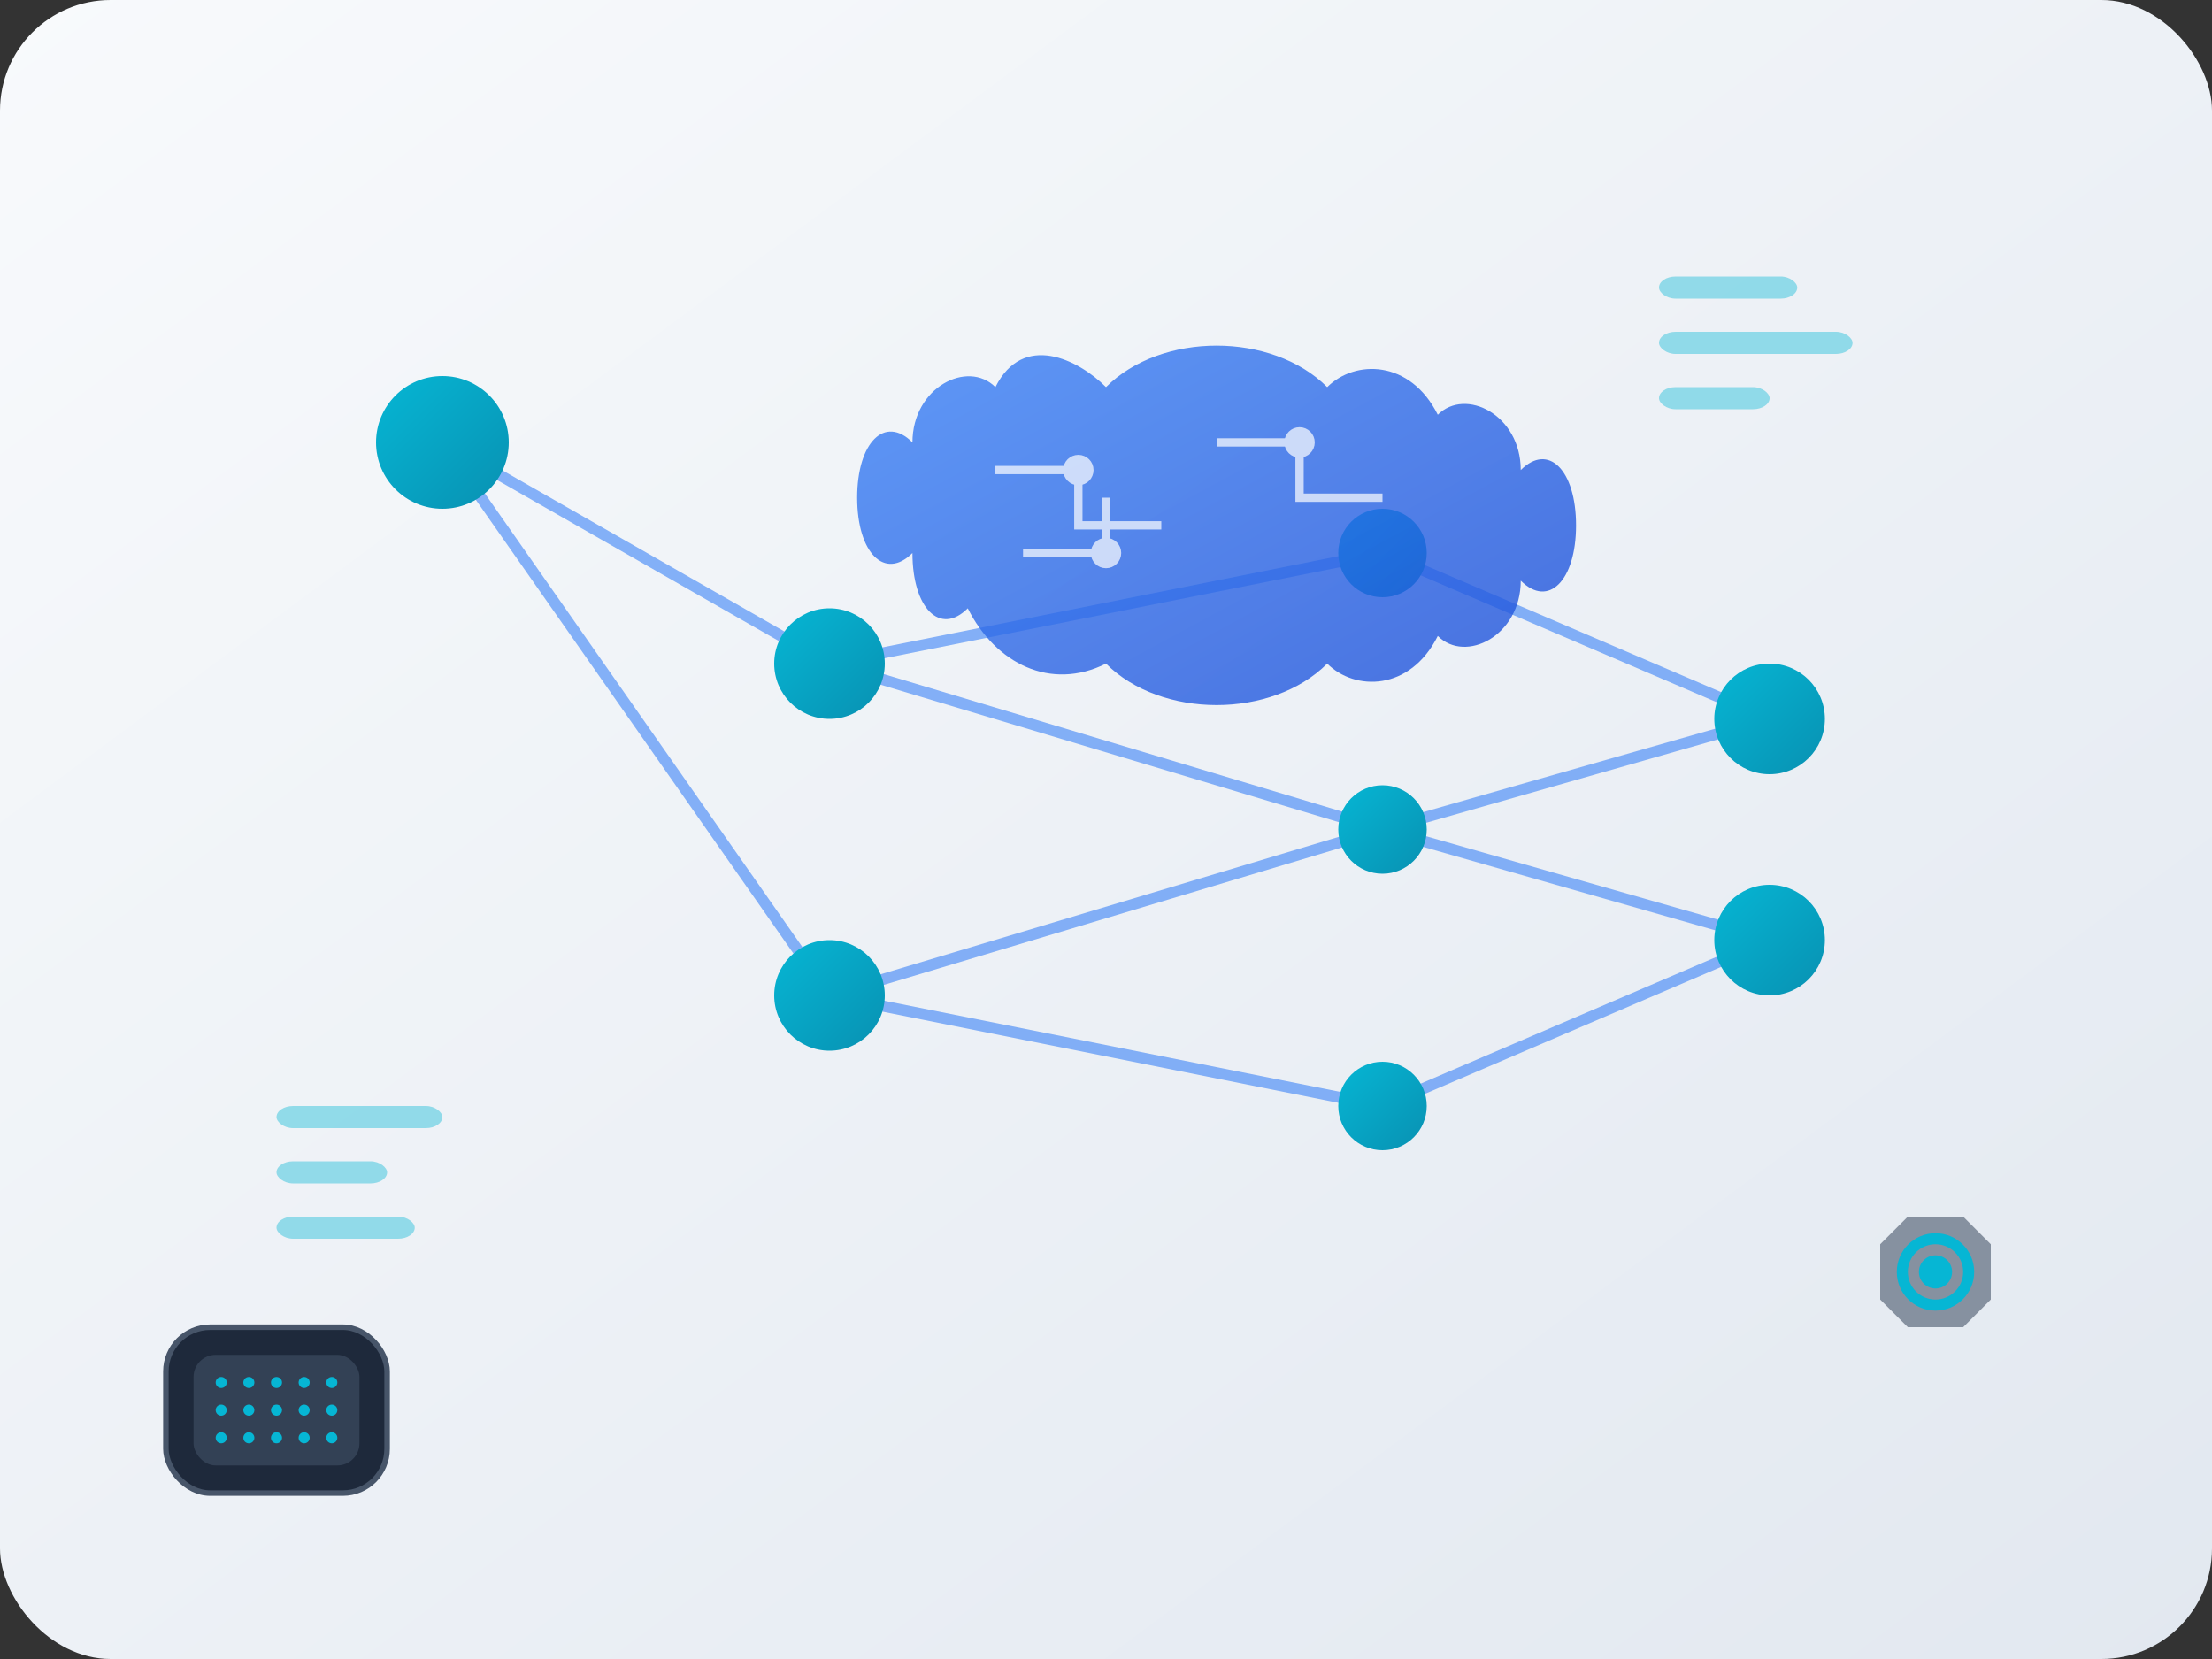 <svg width="400" height="300" viewBox="0 0 400 300" fill="none" xmlns="http://www.w3.org/2000/svg">
  <rect x="0" y="0" width="400" height="300" fill="#333333" stroke="none"/>
  <!-- Background gradient -->
  <defs>
    <linearGradient id="bgGradient" x1="0%" y1="0%" x2="100%" y2="100%">
      <stop offset="0%" style="stop-color:#f8fafc;stop-opacity:1" />
      <stop offset="100%" style="stop-color:#e2e8f0;stop-opacity:1" />
    </linearGradient>
    <linearGradient id="brainGradient" x1="0%" y1="0%" x2="100%" y2="100%">
      <stop offset="0%" style="stop-color:#3b82f6;stop-opacity:1" />
      <stop offset="100%" style="stop-color:#1d4ed8;stop-opacity:1" />
    </linearGradient>
    <linearGradient id="nodeGradient" x1="0%" y1="0%" x2="100%" y2="100%">
      <stop offset="0%" style="stop-color:#06b6d4;stop-opacity:1" />
      <stop offset="100%" style="stop-color:#0891b2;stop-opacity:1" />
    </linearGradient>
  </defs>
  
  <!-- Background -->
  <rect width="400" height="300" rx="20" fill="url(#bgGradient)"/>
  
  <!-- Neural network connections -->
  <g stroke="#3b82f6" stroke-width="2" opacity="0.6">
    <line x1="80" y1="80" x2="150" y2="120"/>
    <line x1="80" y1="80" x2="150" y2="180"/>
    <line x1="150" y1="120" x2="250" y2="100"/>
    <line x1="150" y1="120" x2="250" y2="150"/>
    <line x1="150" y1="180" x2="250" y2="150"/>
    <line x1="150" y1="180" x2="250" y2="200"/>
    <line x1="250" y1="100" x2="320" y2="130"/>
    <line x1="250" y1="150" x2="320" y2="130"/>
    <line x1="250" y1="150" x2="320" y2="170"/>
    <line x1="250" y1="200" x2="320" y2="170"/>
  </g>
  
  <!-- Neural network nodes -->
  <circle cx="80" cy="80" r="12" fill="url(#nodeGradient)"/>
  <circle cx="150" cy="120" r="10" fill="url(#nodeGradient)"/>
  <circle cx="150" cy="180" r="10" fill="url(#nodeGradient)"/>
  <circle cx="250" cy="100" r="8" fill="url(#nodeGradient)"/>
  <circle cx="250" cy="150" r="8" fill="url(#nodeGradient)"/>
  <circle cx="250" cy="200" r="8" fill="url(#nodeGradient)"/>
  <circle cx="320" cy="130" r="10" fill="url(#nodeGradient)"/>
  <circle cx="320" cy="170" r="10" fill="url(#nodeGradient)"/>
  
  <!-- Brain/AI symbol -->
  <g transform="translate(150, 50)">
    <path d="M50 20C60 10, 80 10, 90 20C95 15, 105 15, 110 25C115 20, 125 25, 125 35C130 30, 135 35, 135 45C135 55, 130 60, 125 55C125 65, 115 70, 110 65C105 75, 95 75, 90 70C80 80, 60 80, 50 70C40 75, 30 70, 25 60C20 65, 15 60, 15 50C10 55, 5 50, 5 40C5 30, 10 25, 15 30C15 20, 25 15, 30 20C35 10, 45 15, 50 20Z" fill="url(#brainGradient)" opacity="0.8"/>
    <!-- Circuit patterns inside brain -->
    <g stroke="#ffffff" stroke-width="1.5" fill="none" opacity="0.7">
      <path d="M30 35 L45 35 L45 45 L60 45"/>
      <path d="M35 50 L50 50 L50 40"/>
      <path d="M70 30 L85 30 L85 40 L100 40"/>
      <circle cx="45" cy="35" r="2" fill="#ffffff"/>
      <circle cx="50" cy="50" r="2" fill="#ffffff"/>
      <circle cx="85" cy="30" r="2" fill="#ffffff"/>
    </g>
  </g>
  
  <!-- Floating data elements -->
  <g opacity="0.4">
    <rect x="50" y="200" width="30" height="4" rx="3" fill="#06b6d4"/>
    <rect x="50" y="210" width="20" height="4" rx="3" fill="#06b6d4"/>
    <rect x="50" y="220" width="25" height="4" rx="3" fill="#06b6d4"/>
    
    <rect x="300" y="50" width="25" height="4" rx="3" fill="#06b6d4"/>
    <rect x="300" y="60" width="35" height="4" rx="3" fill="#06b6d4"/>
    <rect x="300" y="70" width="20" height="4" rx="3" fill="#06b6d4"/>
  </g>
  
  <!-- AI chips/processors -->
  <g transform="translate(30, 240)">
    <rect width="40" height="30" rx="8" fill="#1e293b" stroke="#475569" stroke-width="1"/>
    <rect x="5" y="5" width="30" height="20" rx="4" fill="#334155"/>
    <circle cx="10" cy="10" r="1" fill="#06b6d4"/>
    <circle cx="15" cy="10" r="1" fill="#06b6d4"/>
    <circle cx="20" cy="10" r="1" fill="#06b6d4"/>
    <circle cx="25" cy="10" r="1" fill="#06b6d4"/>
    <circle cx="30" cy="10" r="1" fill="#06b6d4"/>
    <circle cx="10" cy="15" r="1" fill="#06b6d4"/>
    <circle cx="15" cy="15" r="1" fill="#06b6d4"/>
    <circle cx="20" cy="15" r="1" fill="#06b6d4"/>
    <circle cx="25" cy="15" r="1" fill="#06b6d4"/>
    <circle cx="30" cy="15" r="1" fill="#06b6d4"/>
    <circle cx="10" cy="20" r="1" fill="#06b6d4"/>
    <circle cx="15" cy="20" r="1" fill="#06b6d4"/>
    <circle cx="20" cy="20" r="1" fill="#06b6d4"/>
    <circle cx="25" cy="20" r="1" fill="#06b6d4"/>
    <circle cx="30" cy="20" r="1" fill="#06b6d4"/>
  </g>
  
  <!-- Gear/automation symbol -->
  <g transform="translate(320, 220)">
    <path d="M20 5 L25 0 L35 0 L40 5 L40 15 L35 20 L25 20 L20 15 Z" fill="#475569" opacity="0.6"/>
    <circle cx="30" cy="10" r="6" fill="none" stroke="#06b6d4" stroke-width="2"/>
    <circle cx="30" cy="10" r="3" fill="#06b6d4"/>
  </g>
</svg> 